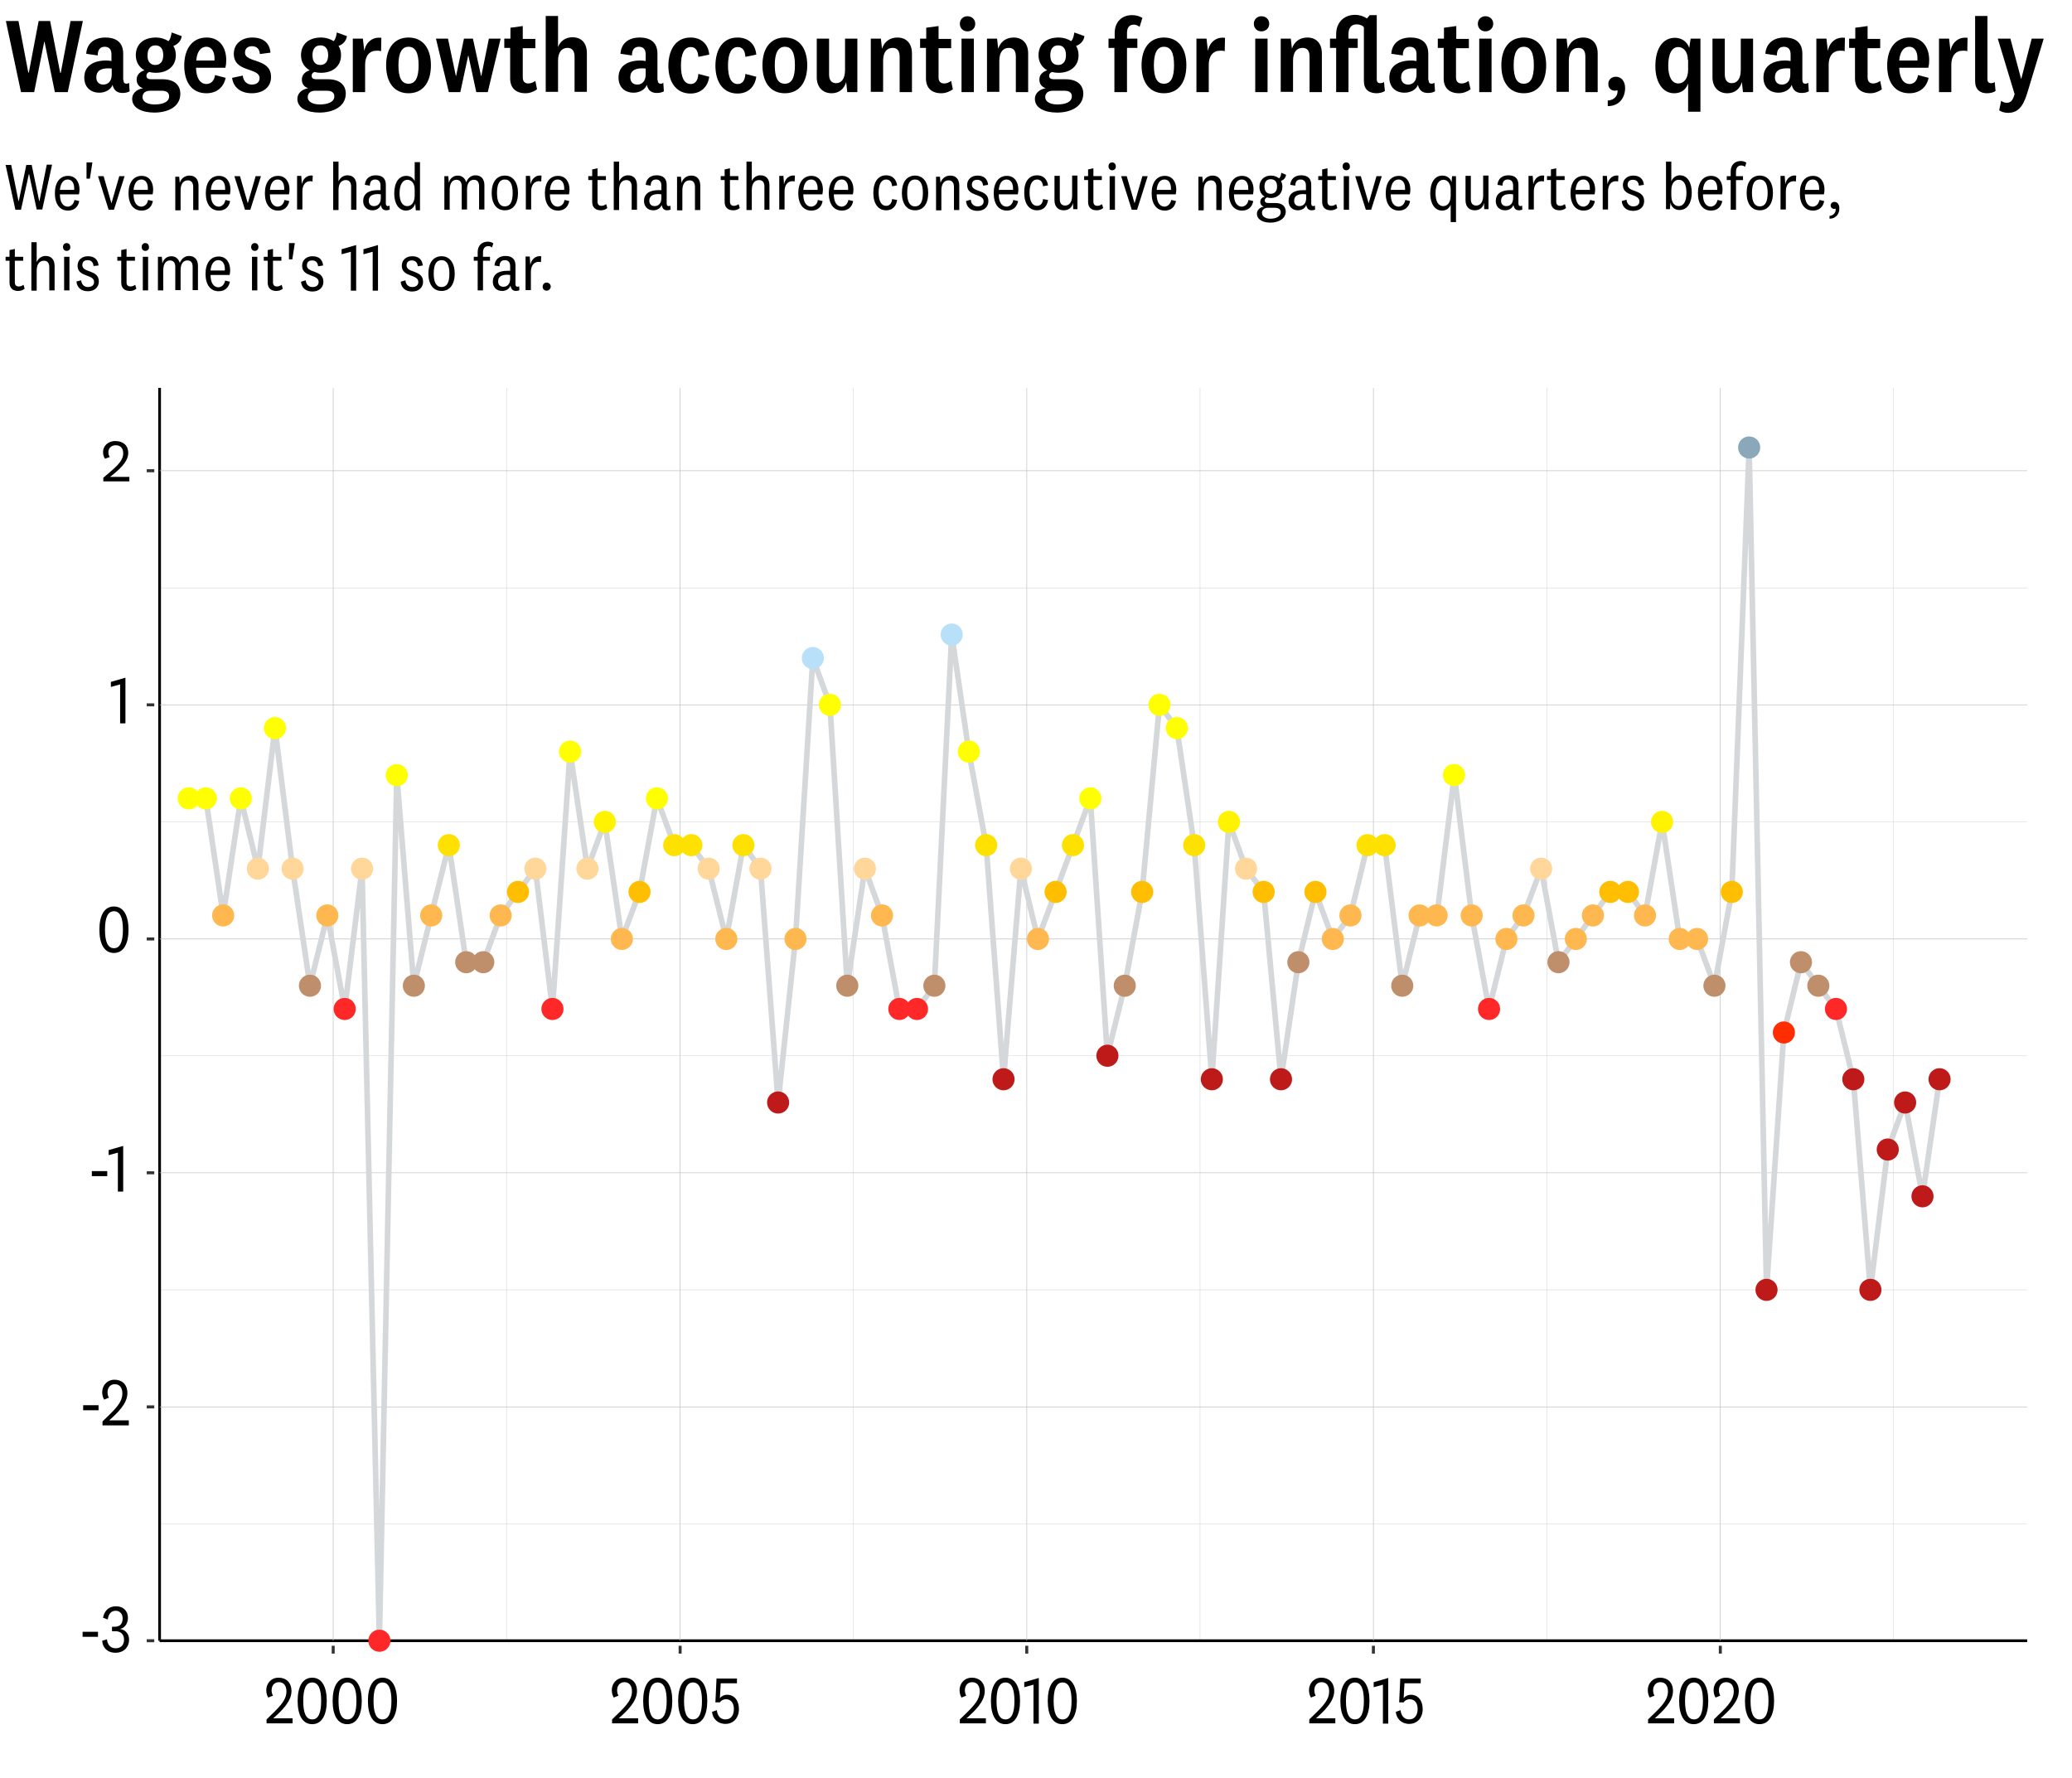 <?xml version="1.0" encoding="utf-8"?>
<!-- Generator: Adobe Illustrator 27.5.0, SVG Export Plug-In . SVG Version: 6.00 Build 0)  -->
<svg version="1.0" id="Layer_1" xmlns="http://www.w3.org/2000/svg" xmlns:xlink="http://www.w3.org/1999/xlink" x="0px" y="0px"
	 viewBox="0 0 740 635" style="enable-background:new 0 0 740 635;" xml:space="preserve">
<style type="text/css">
	.st0{fill:#FFFFFF;}
	.st1{enable-background:new    ;}
	.st2{fill:none;stroke:#BEBEBE;stroke-width:0.108;stroke-linejoin:round;stroke-miterlimit:10;}
	.st3{fill:none;stroke:#000000;stroke-width:0.977;stroke-linejoin:round;stroke-miterlimit:10;}
	.st4{fill:none;stroke:#BEBEBE;stroke-width:0.107;stroke-linejoin:round;stroke-miterlimit:10;}
	.st5{fill:none;stroke:#000000;stroke-linejoin:round;stroke-miterlimit:10;}
	.st6{fill:none;stroke:#BEBEBE;stroke-width:0.207;stroke-linejoin:round;stroke-miterlimit:10;}
	.st7{fill:none;stroke:#BEBEBE;stroke-width:0.205;stroke-linejoin:round;stroke-miterlimit:10;}
	.st8{fill:none;stroke:#D4D8DA;stroke-width:2;stroke-linejoin:round;stroke-miterlimit:10;}
	.st9{fill:#FFFF00;stroke:#FFFF00;stroke-width:0.71;stroke-linecap:round;stroke-linejoin:round;stroke-miterlimit:10;}
	.st10{fill:#FFB84F;stroke:#FFB84F;stroke-width:0.71;stroke-linecap:round;stroke-linejoin:round;stroke-miterlimit:10;}
	.st11{fill:#FFD79B;stroke:#FFD79B;stroke-width:0.71;stroke-linecap:round;stroke-linejoin:round;stroke-miterlimit:10;}
	.st12{fill:#BF8F6B;stroke:#BF8F6B;stroke-width:0.71;stroke-linecap:round;stroke-linejoin:round;stroke-miterlimit:10;}
	.st13{fill:#FF2828;stroke:#FF2828;stroke-width:0.71;stroke-linecap:round;stroke-linejoin:round;stroke-miterlimit:10;}
	.st14{fill:#FFE100;stroke:#FFE100;stroke-width:0.71;stroke-linecap:round;stroke-linejoin:round;stroke-miterlimit:10;}
	.st15{fill:#FFBE00;stroke:#FFBE00;stroke-width:0.71;stroke-linecap:round;stroke-linejoin:round;stroke-miterlimit:10;}
	.st16{fill:#FFF300;stroke:#FFF300;stroke-width:0.71;stroke-linecap:round;stroke-linejoin:round;stroke-miterlimit:10;}
	.st17{fill:#BF1A1A;stroke:#BF1A1A;stroke-width:0.71;stroke-linecap:round;stroke-linejoin:round;stroke-miterlimit:10;}
	.st18{fill:#B8E0F8;stroke:#B8E0F8;stroke-width:0.71;stroke-linecap:round;stroke-linejoin:round;stroke-miterlimit:10;}
	.st19{fill:#FFFF00;stroke:#FFFF00;stroke-width:0.71;stroke-linecap:round;stroke-linejoin:round;stroke-miterlimit:10;}
	.st20{fill:#8AA8BA;stroke:#8AA8BA;stroke-width:0.71;stroke-linecap:round;stroke-linejoin:round;stroke-miterlimit:10;}
	.st21{fill:#FF2D00;stroke:#FF2D00;stroke-width:0.71;stroke-linecap:round;stroke-linejoin:round;stroke-miterlimit:10;}
	.st22{fill:none;}
	.st23{fill:none;stroke:#333333;stroke-width:1.07;stroke-linejoin:round;stroke-miterlimit:10;}
</style>
<rect class="st0" width="740" height="635"/>
<g class="st1">
	<path d="M17.9,7.5L21.5,26h0.2l3.5-18.5h4.4l-5.4,25.4h-4.6l-3.7-18h-0.1l-3.6,18H7.5L2.1,7.5h4.5l3.5,18.4h0.2l3.5-18.4H17.9z"/>
	<path d="M44.1,28.6c0,0.9,0.4,1.3,1.1,1.3c0.3,0,0.7-0.2,0.9-0.3l0.2,3c-0.6,0.4-1.6,0.6-2.5,0.6c-1.4,0-2.5-0.5-3.1-1.6
		c-0.2-0.3-0.4-0.8-0.5-1.3c-0.6,1.7-2.6,2.8-4.7,2.8c-3.2,0-5.4-2-5.4-5.4c0-4,3-6.1,7.9-6.1c0.6,0,1.3,0.1,1.8,0.2v-2.4
		c0-1.6-0.7-2.7-2.4-2.7c-1.7,0-2.5,1.1-2.5,3.1l-4.1-0.6c0.2-3.6,2.8-5.8,6.8-5.8c4.1,0,6.4,1.9,6.4,5.8V28.6z M39.9,24.5
		c-0.3-0.1-0.8-0.1-1.3-0.1c-2.7,0-4.2,1-4.2,3.2c0,1.6,0.9,2.6,2.5,2.6c1.6,0,3-1.1,3-3.6V24.5z"/>
	<path d="M55.1,40.2c-4.2,0-7.9-1.5-7.9-4.9c0-2,1.6-3.4,3.9-3.8c-1.4-0.4-2.3-1.5-2.3-3.1c0-1.7,1.2-2.8,2.8-3.3
		c-1.9-1.1-3.1-2.9-3.1-5.4c0-4,2.9-6.3,7.1-6.3c1.8,0,3.3,0.5,4.6,1.3c0.6-0.7,0.9-1.8,1.1-3.1l3.6,1.3c-0.2,1.7-1.5,3-3,3.5
		c0.6,0.9,0.9,2.1,0.9,3.3c0,4-3,6.3-7.2,6.3c-0.8,0-1.6-0.1-2.3-0.3c-0.7,0.3-1,0.7-1,1.4c0,0.8,0.6,1.2,1.6,1.2H58
		c4.2,0,6.4,2,6.4,5.2C64.4,38.2,59.9,40.2,55.1,40.2z M55.2,37.3c3,0,5.2-0.9,5.2-2.9c0-1.3-0.9-2-2.7-2h-4.1
		c-1.6,0-2.7,0.8-2.7,2.3C50.9,36.4,52.8,37.3,55.2,37.3z M55.5,23.2c1.8,0,2.8-1.3,2.8-3.5c0-2.3-1-3.5-2.8-3.5
		c-1.8,0-2.8,1.3-2.8,3.5C52.6,22,53.7,23.2,55.5,23.2z"/>
	<path d="M76.8,26.8l3.8,1c-0.8,3.6-3.4,5.5-6.9,5.5c-5,0-7.9-3.7-7.9-9.9c0-6,2.9-10,8-10c4.7,0,7,3.6,7,8.1c0,1-0.1,1.9-0.3,2.7
		H70c0.1,3.6,1.4,5.8,3.8,5.8C75.5,29.9,76.5,28.8,76.8,26.8z M76.6,21.6c0-0.3,0-0.6,0-0.9c0-2.1-0.9-4-2.9-4
		c-2.2,0-3.4,2.1-3.6,4.9H76.6z"/>
	<path d="M86.7,27c0.2,1.9,1.4,3.2,3.2,3.2c1.7,0,2.8-0.8,2.8-2.3c0-3.9-9.2-1.9-9.2-8.7c0-3.6,2.9-5.8,6.6-5.8c4,0,6.2,2,6.5,5.4
		l-3.8,0.5c-0.1-1.7-1-2.8-2.8-2.8c-1.5,0-2.5,0.8-2.5,2.3c0,3.8,9.3,1.8,9.3,8.7c0,3.7-2.9,5.8-6.9,5.8c-3.9,0-6.6-2.1-7-5.5
		L86.7,27z"/>
	<path d="M114.1,40.2c-4.2,0-7.9-1.5-7.9-4.9c0-2,1.6-3.4,3.9-3.8c-1.4-0.4-2.3-1.5-2.3-3.1c0-1.7,1.2-2.8,2.8-3.3
		c-1.9-1.1-3.1-2.9-3.1-5.4c0-4,2.9-6.3,7.1-6.3c1.8,0,3.3,0.5,4.6,1.3c0.6-0.7,0.9-1.8,1.1-3.1l3.6,1.3c-0.2,1.7-1.5,3-3,3.5
		c0.6,0.9,0.9,2.1,0.9,3.3c0,4-3,6.3-7.2,6.3c-0.8,0-1.6-0.1-2.3-0.3c-0.7,0.3-1,0.7-1,1.4c0,0.8,0.6,1.2,1.6,1.2h4.2
		c4.2,0,6.4,2,6.4,5.2C123.4,38.2,118.8,40.2,114.1,40.2z M114.2,37.3c3,0,5.2-0.9,5.2-2.9c0-1.3-0.9-2-2.7-2h-4.1
		c-1.6,0-2.7,0.8-2.7,2.3C109.9,36.4,111.8,37.3,114.2,37.3z M114.4,23.2c1.8,0,2.8-1.3,2.8-3.5c0-2.3-1-3.5-2.8-3.5
		c-1.8,0-2.8,1.3-2.8,3.5C111.6,22,112.6,23.2,114.4,23.2z"/>
	<path d="M136.1,18.3c-0.4-0.2-1-0.2-1.6-0.2c-2.5,0-4.1,1.8-4.1,5v9.8H126V13.8h3.6l0.5,4.4c0.6-3.2,3-5.1,6.1-4.7L136.1,18.3z"/>
	<path d="M145.9,33.3c-5,0-8-3.7-8-10c0-6.2,3-9.9,8-9.9c5,0,8,3.7,8,9.9C153.9,29.6,150.9,33.3,145.9,33.3z M145.9,16.7
		c-2.4,0-3.6,2.2-3.6,6.6c0,4.4,1.1,6.6,3.6,6.6c2.5,0,3.6-2.2,3.6-6.6C149.5,18.9,148.4,16.7,145.9,16.7z"/>
	<path d="M168.9,13.8l2.9,13.3h0.1l2.7-13.3h4.2l-4.6,19.1h-4.1l-2.8-13h-0.1l-2.8,13h-4.1l-4.6-19.1h4.3l2.8,13.3h0.1l2.8-13.3
		H168.9z"/>
	<path d="M191.8,31.9c-1.1,0.8-2.6,1.4-4.1,1.4c-3.4,0-5.5-1.8-5.5-5.3V17.1h-2.1v-3.3h2.2V9.9l4.4-0.6v4.6h4.5v3.3h-4.5v10.4
		c0,1.6,0.8,2.2,2,2.2c0.9,0,1.6-0.3,2.5-0.9L191.8,31.9z"/>
	<path d="M199.3,16.8c0.8-2.2,2.8-3.5,5.1-3.5c3.2,0,5.2,2,5.2,5.7v13.8h-4.4V20.2c0-1.9-0.8-3.1-2.5-3.1c-1.9,0-3.4,1.3-3.4,4.6
		v11.1h-4.4V5.7h4.4V16.8z"/>
	<path d="M234.9,28.6c0,0.9,0.4,1.3,1.1,1.3c0.3,0,0.7-0.2,0.9-0.3l0.2,3c-0.6,0.4-1.6,0.6-2.5,0.6c-1.4,0-2.5-0.5-3.1-1.6
		c-0.2-0.3-0.4-0.8-0.5-1.3c-0.6,1.7-2.6,2.8-4.7,2.8c-3.2,0-5.4-2-5.4-5.4c0-4,3-6.1,7.9-6.1c0.6,0,1.3,0.1,1.8,0.2v-2.4
		c0-1.6-0.7-2.7-2.4-2.7c-1.7,0-2.5,1.1-2.5,3.1l-4.1-0.6c0.2-3.6,2.8-5.8,6.8-5.8c4.1,0,6.4,1.9,6.4,5.8V28.6z M230.6,24.5
		c-0.3-0.1-0.8-0.1-1.3-0.1c-2.7,0-4.2,1-4.2,3.2c0,1.6,0.9,2.6,2.5,2.6c1.6,0,3-1.1,3-3.6V24.5z"/>
	<path d="M246.6,13.4c4,0,6.4,2.5,6.7,6.1l-3.9,0.8c-0.1-2.1-0.9-3.5-2.7-3.5c-2.4,0-3.5,2.5-3.5,6.6c0,4.2,1.1,6.6,3.5,6.6
		c1.7,0,2.6-1.4,2.7-3.6l3.9,1c-0.5,3.6-2.9,6-6.7,6c-4.9,0-7.9-3.8-7.9-10C238.8,17.1,241.8,13.4,246.6,13.4z"/>
	<path d="M263.4,13.4c4,0,6.4,2.5,6.7,6.1l-3.9,0.8c-0.1-2.1-0.9-3.5-2.7-3.5c-2.4,0-3.5,2.5-3.5,6.6c0,4.2,1.1,6.6,3.5,6.6
		c1.7,0,2.6-1.4,2.7-3.6l3.9,1c-0.5,3.6-2.9,6-6.7,6c-4.9,0-7.9-3.8-7.9-10C255.6,17.1,258.5,13.4,263.4,13.4z"/>
	<path d="M280.3,33.3c-5,0-8-3.7-8-10c0-6.2,3-9.9,8-9.9c5,0,8,3.7,8,9.9C288.3,29.6,285.3,33.3,280.3,33.3z M280.3,16.7
		c-2.4,0-3.6,2.2-3.6,6.6c0,4.4,1.1,6.6,3.6,6.6c2.5,0,3.6-2.2,3.6-6.6C283.9,18.9,282.8,16.7,280.3,16.7z"/>
	<path d="M302.2,29.3c-0.7,2.5-2.6,4-5.2,4c-3,0-5.3-2-5.3-5.7V13.8h4.4v12.8c0,1.9,0.8,3.1,2.5,3.1c1.8,0,3.2-1.4,3.2-4.7V13.8h4.4
		v19.1h-3.6L302.2,29.3z"/>
	<path d="M315,17.4c0.8-2.5,2.8-4,5.5-4c3.2,0,5.2,2.1,5.2,5.7v13.8h-4.4V20.2c0-1.9-0.7-3.1-2.5-3.1c-1.9,0-3.4,1.3-3.4,4.6v11.1
		h-4.4V13.8h3.6L315,17.4z"/>
	<path d="M340.3,31.9c-1.1,0.8-2.6,1.4-4.1,1.4c-3.4,0-5.5-1.8-5.5-5.3V17.1h-2.1v-3.3h2.2V9.9l4.4-0.6v4.6h4.5v3.3h-4.5v10.4
		c0,1.6,0.8,2.2,2,2.2c0.9,0,1.6-0.3,2.5-0.9L340.3,31.9z"/>
	<path d="M345.5,11.2c-1.5,0-2.7-1.1-2.7-2.7s1.2-2.7,2.7-2.7c1.6,0,2.8,1.1,2.8,2.7S347.1,11.2,345.5,11.2z M347.8,13.8v19.1h-4.4
		V13.8H347.8z"/>
	<path d="M356.5,17.4c0.8-2.5,2.8-4,5.5-4c3.2,0,5.2,2.1,5.2,5.7v13.8h-4.4V20.2c0-1.9-0.7-3.1-2.5-3.1c-1.9,0-3.4,1.3-3.4,4.6v11.1
		h-4.4V13.8h3.6L356.5,17.4z"/>
	<path d="M377.5,40.2c-4.2,0-7.9-1.5-7.9-4.9c0-2,1.6-3.4,3.9-3.8c-1.4-0.4-2.3-1.5-2.3-3.1c0-1.7,1.2-2.8,2.8-3.3
		c-1.9-1.1-3.1-2.9-3.1-5.4c0-4,2.9-6.3,7.1-6.3c1.8,0,3.3,0.5,4.6,1.3c0.6-0.7,0.9-1.8,1.1-3.1l3.6,1.3c-0.2,1.7-1.5,3-3,3.5
		c0.6,0.9,0.9,2.1,0.9,3.3c0,4-3,6.3-7.2,6.3c-0.8,0-1.6-0.1-2.3-0.3c-0.7,0.3-1,0.7-1,1.4c0,0.8,0.6,1.2,1.6,1.2h4.2
		c4.2,0,6.4,2,6.4,5.2C386.8,38.2,382.3,40.2,377.5,40.2z M377.6,37.3c3,0,5.2-0.9,5.2-2.9c0-1.3-0.9-2-2.7-2H376
		c-1.6,0-2.7,0.8-2.7,2.3C373.3,36.4,375.2,37.3,377.6,37.3z M377.9,23.2c1.8,0,2.8-1.3,2.8-3.5c0-2.3-1-3.5-2.8-3.5
		c-1.8,0-2.8,1.3-2.8,3.5C375.1,22,376.1,23.2,377.9,23.2z"/>
	<path d="M395.9,17.1v-3.3h2.2v-2c0-4,2.6-6.4,6.2-6.4c1.5,0,2.7,0.4,3.7,1l-1,3.2c-0.7-0.5-1.2-0.8-2.1-0.8c-1.6,0-2.4,1.1-2.4,3v2
		h3.7v3.3h-3.7v15.8H398V17.1H395.9z"/>
	<path d="M415.7,33.3c-5,0-8-3.7-8-10c0-6.2,3-9.9,8-9.9s8,3.7,8,9.9C423.7,29.6,420.7,33.3,415.7,33.3z M415.7,16.7
		c-2.4,0-3.6,2.2-3.6,6.6c0,4.4,1.1,6.6,3.6,6.6c2.5,0,3.6-2.2,3.6-6.6C419.3,18.9,418.2,16.7,415.7,16.7z"/>
	<path d="M437.4,18.3c-0.4-0.2-1-0.2-1.6-0.2c-2.5,0-4.1,1.8-4.1,5v9.8h-4.4V13.8h3.6l0.5,4.4c0.6-3.2,3-5.1,6.1-4.7L437.4,18.3z"/>
	<path d="M450.5,11.2c-1.5,0-2.7-1.1-2.7-2.7s1.2-2.7,2.7-2.7c1.6,0,2.8,1.1,2.8,2.7S452,11.2,450.5,11.2z M452.7,13.8v19.1h-4.4
		V13.8H452.7z"/>
	<path d="M461.4,17.4c0.8-2.5,2.8-4,5.5-4c3.2,0,5.2,2.1,5.2,5.7v13.8h-4.4V20.2c0-1.9-0.7-3.1-2.5-3.1c-1.9,0-3.4,1.3-3.4,4.6v11.1
		h-4.4V13.8h3.6L461.4,17.4z"/>
	<path d="M487.1,28.9V9.7c-0.5-0.6-1.4-1-2.6-1c-2,0-2.9,1.4-2.9,3.5v1.6h3.3v3.3h-3.3v15.8h-4.4V17.1H475v-3.3h2.2v-1.6
		c0-4,2.6-6.9,6.8-6.9c1.6,0,3.2,0.6,4.2,1.3l1-1.2h2.5v22.9c0,1,0.4,1.4,1.3,1.4c0.4,0,0.8-0.1,1.3-0.4l0.3,3.2
		c-0.7,0.5-1.9,0.8-3.1,0.8C488.9,33.2,487.1,32,487.1,28.9z"/>
	<path d="M510.2,28.6c0,0.9,0.4,1.3,1.1,1.3c0.3,0,0.7-0.2,1-0.3l0.2,3c-0.6,0.4-1.6,0.6-2.5,0.6c-1.4,0-2.5-0.5-3.1-1.6
		c-0.2-0.3-0.4-0.8-0.5-1.3c-0.6,1.7-2.6,2.8-4.8,2.8c-3.2,0-5.4-2-5.4-5.4c0-4,3-6.1,7.9-6.1c0.6,0,1.3,0.1,1.8,0.2v-2.4
		c0-1.6-0.7-2.7-2.4-2.7c-1.7,0-2.5,1.1-2.5,3.1l-4.1-0.6c0.2-3.6,2.8-5.8,6.8-5.8c4.1,0,6.4,1.9,6.4,5.8V28.6z M505.9,24.5
		c-0.3-0.1-0.8-0.1-1.3-0.1c-2.7,0-4.2,1-4.2,3.2c0,1.6,0.9,2.6,2.5,2.6c1.6,0,3-1.1,3-3.6V24.5z"/>
	<path d="M525.2,31.9c-1.1,0.8-2.6,1.4-4.1,1.4c-3.4,0-5.5-1.8-5.5-5.3V17.1h-2.1v-3.3h2.2V9.9l4.4-0.6v4.6h4.5v3.3H520v10.4
		c0,1.6,0.8,2.2,2,2.2c0.9,0,1.6-0.3,2.5-0.9L525.2,31.9z"/>
	<path d="M530.5,11.2c-1.5,0-2.7-1.1-2.7-2.7s1.2-2.7,2.7-2.7c1.6,0,2.8,1.1,2.8,2.7S532,11.2,530.5,11.2z M532.7,13.8v19.1h-4.4
		V13.8H532.7z"/>
	<path d="M544.2,33.3c-5,0-8-3.7-8-10c0-6.2,3-9.9,8-9.9c5,0,8,3.7,8,9.9C552.2,29.6,549.2,33.3,544.2,33.3z M544.2,16.7
		c-2.4,0-3.6,2.2-3.6,6.6c0,4.4,1.1,6.6,3.6,6.6c2.5,0,3.6-2.2,3.6-6.6C547.8,18.9,546.7,16.7,544.2,16.7z"/>
	<path d="M559.9,17.4c0.8-2.5,2.8-4,5.5-4c3.2,0,5.2,2.1,5.2,5.7v13.8h-4.4V20.2c0-1.9-0.7-3.1-2.5-3.1c-1.9,0-3.4,1.3-3.4,4.6v11.1
		h-4.4V13.8h3.6L559.9,17.4z"/>
	<path d="M574.2,37.9v-2c2.2-0.1,3.5-1.6,3.5-3.2c0-0.2,0-0.4-0.1-0.5c-0.2,0.1-0.5,0.2-0.8,0.2c-1.3,0-2.4-0.8-2.4-2.4
		c0-1.6,1.2-2.6,2.7-2.6c1.9,0,3.3,1.6,3.3,4C580.4,35,578.2,37.9,574.2,37.9z"/>
	<path d="M602.8,30c-0.8,2.3-2.7,3.3-4.9,3.3c-4,0-6.7-3.8-6.7-9.7c0-6.2,2.6-10.1,7-10.1c2.5,0,4.4,1.5,5.1,3.6l0.5-3.3h3.5v26.1
		h-4.4V30z M602.8,21.4c0-3.1-1.7-4.6-3.4-4.6c-2.3,0-3.6,2.4-3.6,6.7c0,3.9,1.3,6.3,3.6,6.3c1.9,0,3.5-1.6,3.5-4.9V21.4z"/>
	<path d="M622.1,29.3c-0.7,2.5-2.6,4-5.2,4c-3,0-5.3-2-5.3-5.7V13.8h4.4v12.8c0,1.9,0.8,3.1,2.5,3.1c1.8,0,3.2-1.4,3.2-4.7V13.8h4.4
		v19.1h-3.6L622.1,29.3z"/>
	<path d="M643.7,28.6c0,0.9,0.4,1.3,1.1,1.3c0.3,0,0.7-0.2,1-0.3l0.2,3c-0.6,0.4-1.6,0.6-2.5,0.6c-1.4,0-2.5-0.5-3.1-1.6
		c-0.2-0.3-0.4-0.8-0.5-1.3c-0.6,1.7-2.6,2.8-4.7,2.8c-3.2,0-5.4-2-5.4-5.4c0-4,3-6.1,7.9-6.1c0.6,0,1.3,0.1,1.8,0.2v-2.4
		c0-1.6-0.7-2.7-2.4-2.7c-1.7,0-2.5,1.1-2.5,3.1l-4.1-0.6c0.2-3.6,2.8-5.8,6.8-5.8c4.1,0,6.4,1.9,6.4,5.8V28.6z M639.4,24.5
		c-0.3-0.1-0.8-0.1-1.3-0.1c-2.7,0-4.2,1-4.2,3.2c0,1.6,0.9,2.6,2.5,2.6c1.6,0,3-1.1,3-3.6V24.5z"/>
	<path d="M658.8,18.3c-0.4-0.2-1-0.2-1.6-0.2c-2.5,0-4.1,1.8-4.1,5v9.8h-4.4V13.8h3.6l0.5,4.4c0.6-3.2,3-5.1,6.1-4.7L658.8,18.3z"/>
	<path d="M672.1,31.9c-1.1,0.8-2.6,1.4-4.1,1.4c-3.4,0-5.5-1.8-5.5-5.3V17.1h-2.1v-3.3h2.2V9.9l4.4-0.6v4.6h4.5v3.3h-4.5v10.4
		c0,1.6,0.8,2.2,2,2.2c0.9,0,1.6-0.3,2.5-0.9L672.1,31.9z"/>
	<path d="M685,26.8l3.8,1c-0.8,3.6-3.4,5.5-6.9,5.5c-5,0-7.9-3.7-7.9-9.9c0-6,2.9-10,8-10c4.7,0,7,3.6,7,8.1c0,1-0.1,1.9-0.3,2.7
		h-10.4c0.1,3.6,1.4,5.8,3.8,5.8C683.7,29.9,684.7,28.8,685,26.8z M684.8,21.6c0-0.3,0-0.6,0-0.9c0-2.1-0.9-4-2.9-4
		c-2.2,0-3.4,2.1-3.6,4.9H684.8z"/>
	<path d="M702.6,18.3c-0.4-0.2-1-0.2-1.6-0.2c-2.5,0-4.1,1.8-4.1,5v9.8h-4.4V13.8h3.6l0.5,4.4c0.6-3.2,3-5.1,6.1-4.7L702.6,18.3z"/>
	<path d="M712.7,32.5c-0.7,0.5-1.9,0.8-3.1,0.8c-2.4,0-4.2-1.3-4.2-4.3V5.7h4.4v22.6c0,1,0.5,1.4,1.3,1.4c0.5,0,0.9-0.1,1.3-0.4
		L712.7,32.5z"/>
	<path d="M725.6,13.8h4.3L724,33.3c-1.6,5.3-3.7,7-6.9,7c-1.2,0-2.4-0.4-3.1-0.9l0.7-3.4c0.7,0.5,1.3,0.7,2,0.7
		c1.3,0,2.1-0.6,2.8-3.1l-6-19.8h4.5l3.8,14.3h0.1L725.6,13.8z"/>
</g>
<g class="st1">
	<path d="M11.3,58.8l2.7,13h0.1l2.6-13h1.9l-3.5,16h-2l-2.7-12.6h-0.1L7.5,74.9h-2l-3.5-16H4l2.6,12.9h0.1l2.7-12.9H11.3z"/>
	<path d="M26.6,71.4l1.7,0.4c-0.4,2.2-1.9,3.4-4,3.4c-3,0-4.7-2.4-4.7-6.2c0-3.7,1.7-6.2,4.7-6.2c2.8,0,4.1,2.3,4.1,4.9
		c0,0.7-0.1,1.2-0.2,1.7h-6.8c0,2.7,1,4.4,2.9,4.4C25.6,73.6,26.3,72.8,26.6,71.4z M26.5,67.8c0-0.2,0-0.5,0-0.6
		c0-1.6-0.7-3.1-2.3-3.1c-1.7,0-2.6,1.5-2.8,3.7H26.5z"/>
	<path d="M30.9,58h2.1l-0.9,5.8h-1.2V58z"/>
	<path d="M39.8,72.6l2.8-9.7h1.9l-3.8,12h-1.9l-3.8-12h2L39.8,72.6L39.8,72.6z"/>
	<path d="M52.9,71.4l1.7,0.4c-0.4,2.2-1.9,3.4-4,3.4c-3,0-4.7-2.4-4.7-6.2c0-3.7,1.7-6.2,4.7-6.2c2.8,0,4.1,2.3,4.1,4.9
		c0,0.7-0.1,1.2-0.2,1.7h-6.8c0,2.7,1,4.4,2.9,4.4C51.9,73.6,52.6,72.8,52.9,71.4z M52.8,67.8c0-0.2,0-0.5,0-0.6
		c0-1.6-0.7-3.1-2.3-3.1c-1.7,0-2.6,1.5-2.8,3.7H52.8z"/>
	<path d="M64.2,65.3c0.5-1.6,1.8-2.6,3.5-2.6c2,0,3.2,1.3,3.2,3.6v8.7H69v-8.3c0-1.3-0.6-2.3-1.9-2.3c-1.4,0-2.6,1-2.6,3.6v7.1h-1.9
		v-12h1.4L64.2,65.3z"/>
	<path d="M80.5,71.4l1.7,0.4c-0.4,2.2-1.9,3.4-4,3.4c-3,0-4.7-2.4-4.7-6.2c0-3.7,1.7-6.2,4.7-6.2c2.8,0,4.1,2.3,4.1,4.9
		c0,0.7-0.1,1.2-0.2,1.7h-6.8c0,2.7,1,4.4,2.9,4.4C79.5,73.6,80.2,72.8,80.5,71.4z M80.4,67.8c0-0.2,0-0.5,0-0.6
		c0-1.6-0.7-3.1-2.3-3.1c-1.7,0-2.6,1.5-2.8,3.7H80.4z"/>
	<path d="M88.5,72.6l2.8-9.7h1.9l-3.8,12h-1.9l-3.8-12h2L88.5,72.6L88.5,72.6z"/>
	<path d="M101.6,71.4l1.7,0.4c-0.4,2.2-1.9,3.4-4,3.4c-3,0-4.7-2.4-4.7-6.2c0-3.7,1.7-6.2,4.7-6.2c2.8,0,4.1,2.3,4.1,4.9
		c0,0.7-0.1,1.2-0.2,1.7h-6.8c0,2.7,1,4.4,2.9,4.4C100.6,73.6,101.3,72.8,101.6,71.4z M101.5,67.8c0-0.2,0-0.5,0-0.6
		c0-1.6-0.7-3.1-2.3-3.1c-1.7,0-2.6,1.5-2.8,3.7H101.5z"/>
	<path d="M111.6,64.8c-0.2,0-0.5-0.1-0.8-0.1c-1.7,0-2.8,1.4-2.8,3.6v6.5h-1.9v-12h1.5l0.2,3c0.4-2,1.9-3.4,3.9-3.1L111.6,64.8z"/>
	<path d="M120.9,64.8c0.6-1.4,1.8-2.2,3.2-2.2c2,0,3.2,1.3,3.2,3.6v8.7h-1.9v-8.3c0-1.4-0.6-2.3-1.9-2.3c-1.4,0-2.6,1-2.6,3.6v7.1
		H119V57.7h1.9V64.8z"/>
	<path d="M137.8,72.7c0,0.6,0.3,0.9,0.7,0.9c0.2,0,0.5-0.1,0.6-0.2l0.1,1.4c-0.3,0.2-0.8,0.3-1.2,0.3c-0.8,0-1.4-0.3-1.7-1
		c-0.1-0.2-0.2-0.5-0.3-0.9c-0.4,1.2-1.6,1.9-3,1.9c-1.9,0-3.3-1.3-3.3-3.3c0-2.5,1.8-3.9,5.2-3.9c0.3,0,0.6,0,1,0v-1.7
		c0-1.2-0.6-2.1-1.9-2.1c-1.3,0-1.9,0.8-1.9,2.2l-1.8-0.3c0.2-2.2,1.7-3.4,3.9-3.4c2.3,0,3.6,1.1,3.6,3.4V72.7z M136,69.4
		c-0.3,0-0.6-0.1-1-0.1c-2.1,0-3.3,0.7-3.3,2.4c0,1.2,0.7,1.9,1.9,1.9c1.3,0,2.4-0.9,2.4-2.9V69.4z"/>
	<path d="M148.3,72.6c-0.4,1.7-1.8,2.6-3.3,2.6c-2.5,0-4.2-2.4-4.2-6.1c0-3.7,1.5-6.3,4.3-6.3c1.6,0,2.6,0.9,3,1.9v-6.8h1.9v17.2
		h-1.5L148.3,72.6z M148.1,67.7c0-2.4-1.3-3.5-2.6-3.5c-1.7,0-2.8,1.8-2.8,4.8c0,2.8,0.9,4.6,2.8,4.6c1.4,0,2.6-1.2,2.6-3.8V67.7z"
		/>
	<path d="M169.8,62.6c2,0,3.2,1.3,3.2,3.5v8.7h-1.9v-8.3c0-1.4-0.5-2.3-1.9-2.3c-1.3,0-2.4,1-2.4,3.5v7.1h-1.9v-8.3
		c0-1.4-0.6-2.3-1.9-2.3c-1.3,0-2.4,1-2.4,3.6v7.1h-1.9v-12h1.4l0.2,2.4c0.4-1.7,1.7-2.6,3.2-2.6c1.6,0,2.6,1,3,2.4
		C167.1,63.6,168.2,62.6,169.8,62.6z"/>
	<path d="M180.3,75.1c-3,0-4.7-2.4-4.7-6.2c0-3.9,1.8-6.2,4.7-6.2s4.7,2.4,4.7,6.2C185,72.8,183.3,75.1,180.3,75.1z M180.3,64.1
		c-1.9,0-2.8,1.6-2.8,4.8c0,3.1,0.9,4.8,2.8,4.8s2.8-1.6,2.8-4.8C183.1,65.8,182.2,64.1,180.3,64.1z"/>
	<path d="M193.3,64.8c-0.2,0-0.5-0.1-0.8-0.1c-1.7,0-2.8,1.4-2.8,3.6v6.5h-1.9v-12h1.5l0.2,3c0.4-2,1.9-3.4,3.9-3.1L193.3,64.8z"/>
	<path d="M201.6,71.4l1.7,0.4c-0.4,2.2-1.9,3.4-4,3.4c-3,0-4.7-2.4-4.7-6.2c0-3.7,1.7-6.2,4.7-6.2c2.8,0,4.1,2.3,4.1,4.9
		c0,0.7-0.1,1.2-0.2,1.7h-6.8c0,2.7,1,4.4,2.9,4.4C200.6,73.6,201.4,72.8,201.6,71.4z M201.5,67.8c0-0.2,0-0.5,0-0.6
		c0-1.6-0.7-3.1-2.3-3.1c-1.7,0-2.6,1.5-2.8,3.7H201.5z"/>
	<path d="M216.9,74.3c-0.6,0.5-1.4,0.8-2.3,0.8c-2,0-3.1-1.1-3.1-3v-7.8h-1.4v-1.4h1.4v-2.4l1.9-0.4v2.8h3v1.4h-3V72
		c0,1.1,0.6,1.5,1.4,1.5c0.6,0,1.1-0.2,1.7-0.6L216.9,74.3z"/>
	<path d="M221.1,64.8c0.6-1.4,1.8-2.2,3.2-2.2c2,0,3.2,1.3,3.2,3.6v8.7h-1.9v-8.3c0-1.4-0.6-2.3-1.9-2.3c-1.4,0-2.6,1-2.6,3.6v7.1
		h-1.9V57.7h1.9V64.8z"/>
	<path d="M238.1,72.7c0,0.6,0.3,0.9,0.7,0.9c0.2,0,0.5-0.1,0.6-0.2l0.1,1.4c-0.3,0.2-0.8,0.3-1.2,0.3c-0.8,0-1.4-0.3-1.7-1
		c-0.1-0.2-0.2-0.5-0.3-0.9c-0.4,1.2-1.6,1.9-3,1.9c-1.9,0-3.3-1.3-3.3-3.3c0-2.5,1.8-3.9,5.2-3.9c0.3,0,0.6,0,1,0v-1.7
		c0-1.2-0.6-2.1-1.9-2.1c-1.3,0-1.9,0.8-1.9,2.2l-1.8-0.3c0.2-2.2,1.7-3.4,3.9-3.4c2.3,0,3.6,1.1,3.6,3.4V72.7z M236.2,69.4
		c-0.3,0-0.6-0.1-1-0.1c-2.1,0-3.3,0.7-3.3,2.4c0,1.2,0.7,1.9,1.9,1.9c1.3,0,2.4-0.9,2.4-2.9V69.4z"/>
	<path d="M243.4,65.3c0.5-1.6,1.8-2.6,3.5-2.6c2,0,3.2,1.3,3.2,3.6v8.7h-1.9v-8.3c0-1.3-0.6-2.3-1.9-2.3c-1.4,0-2.6,1-2.6,3.6v7.1
		h-1.9v-12h1.4L243.4,65.3z"/>
	<path d="M264.2,74.3c-0.6,0.5-1.4,0.8-2.3,0.8c-2,0-3.1-1.1-3.1-3v-7.8h-1.4v-1.4h1.4v-2.4l1.9-0.4v2.8h3v1.4h-3V72
		c0,1.1,0.6,1.5,1.4,1.5c0.6,0,1.1-0.2,1.7-0.6L264.2,74.3z"/>
	<path d="M268.4,64.8c0.6-1.4,1.8-2.2,3.2-2.2c2,0,3.2,1.3,3.2,3.6v8.7H273v-8.3c0-1.4-0.6-2.3-1.9-2.3c-1.4,0-2.6,1-2.6,3.6v7.1
		h-1.9V57.7h1.9V64.8z"/>
	<path d="M283.8,64.8c-0.2,0-0.5-0.1-0.8-0.1c-1.7,0-2.8,1.4-2.8,3.6v6.5h-1.9v-12h1.5l0.2,3c0.4-2,1.9-3.4,3.9-3.1L283.8,64.8z"/>
	<path d="M292.1,71.4l1.7,0.4c-0.4,2.2-1.9,3.4-4,3.4c-3,0-4.7-2.4-4.7-6.2c0-3.7,1.7-6.2,4.7-6.2c2.8,0,4.1,2.3,4.1,4.9
		c0,0.7-0.1,1.2-0.2,1.7h-6.8c0,2.7,1,4.4,2.9,4.4C291.1,73.6,291.9,72.8,292.1,71.4z M292,67.8c0-0.2,0-0.5,0-0.6
		c0-1.6-0.7-3.1-2.3-3.1c-1.7,0-2.6,1.5-2.8,3.7H292z"/>
	<path d="M303,71.4l1.7,0.4c-0.4,2.2-1.9,3.4-4,3.4c-3,0-4.7-2.4-4.7-6.2c0-3.7,1.7-6.2,4.7-6.2c2.8,0,4.1,2.3,4.1,4.9
		c0,0.7-0.1,1.2-0.2,1.7h-6.8c0,2.7,1,4.4,2.9,4.4C302,73.6,302.7,72.8,303,71.4z M302.9,67.8c0-0.2,0-0.5,0-0.6
		c0-1.6-0.7-3.1-2.3-3.1c-1.7,0-2.6,1.5-2.8,3.7H302.9z"/>
	<path d="M316.5,62.6c2.3,0,3.6,1.5,3.9,3.6l-1.8,0.3c-0.1-1.4-0.8-2.4-2.1-2.4c-1.8,0-2.7,1.8-2.7,4.7c0,2.9,0.9,4.7,2.7,4.7
		c1.3,0,2-1,2.1-2.4l1.8,0.3c-0.3,2.2-1.6,3.7-3.9,3.7c-2.9,0-4.6-2.4-4.6-6.2C311.9,65,313.6,62.6,316.5,62.6z"/>
	<path d="M326.8,75.1c-3,0-4.7-2.4-4.7-6.2c0-3.9,1.8-6.2,4.7-6.2s4.7,2.4,4.7,6.2C331.5,72.8,329.8,75.1,326.8,75.1z M326.8,64.1
		c-1.9,0-2.8,1.6-2.8,4.8c0,3.1,0.9,4.8,2.8,4.8s2.8-1.6,2.8-4.8C329.6,65.8,328.7,64.1,326.8,64.1z"/>
	<path d="M335.9,65.3c0.5-1.6,1.8-2.6,3.5-2.6c2,0,3.2,1.3,3.2,3.6v8.7h-1.9v-8.3c0-1.3-0.6-2.3-1.9-2.3c-1.4,0-2.6,1-2.6,3.6v7.1
		h-1.9v-12h1.4L335.9,65.3z"/>
	<path d="M346.7,71.3c0.1,1.4,1,2.4,2.4,2.4c1.3,0,2.2-0.6,2.2-1.8c0-2.9-5.9-1.6-5.9-5.8c0-2.1,1.6-3.4,3.7-3.4
		c2.3,0,3.6,1.2,3.8,3.3l-1.8,0.3c-0.1-1.2-0.7-2.1-2.1-2.1c-1.2,0-1.9,0.6-1.9,1.8c0,2.8,5.9,1.5,5.9,5.8c0,2.2-1.7,3.5-3.9,3.5
		c-2.4,0-3.9-1.3-4.1-3.5L346.7,71.3z"/>
	<path d="M361.9,71.4l1.7,0.4c-0.4,2.2-1.9,3.4-4,3.4c-3,0-4.7-2.4-4.7-6.2c0-3.7,1.7-6.2,4.7-6.2c2.8,0,4.1,2.3,4.1,4.9
		c0,0.7-0.1,1.2-0.2,1.7h-6.8c0,2.7,1,4.4,2.9,4.4C360.9,73.6,361.6,72.8,361.9,71.4z M361.8,67.8c0-0.2,0-0.5,0-0.6
		c0-1.6-0.7-3.1-2.3-3.1c-1.7,0-2.6,1.5-2.8,3.7H361.8z"/>
	<path d="M370.4,62.6c2.3,0,3.6,1.5,3.9,3.6l-1.8,0.3c-0.1-1.4-0.8-2.4-2.1-2.4c-1.8,0-2.7,1.8-2.7,4.7c0,2.9,0.9,4.7,2.7,4.7
		c1.3,0,2-1,2.1-2.4l1.8,0.3c-0.3,2.2-1.6,3.7-3.9,3.7c-2.9,0-4.6-2.4-4.6-6.2C365.7,65,367.4,62.6,370.4,62.6z"/>
	<path d="M383.2,72.5c-0.4,1.7-1.6,2.6-3.3,2.6c-1.9,0-3.3-1.2-3.3-3.6v-8.7h1.9v8.4c0,1.3,0.6,2.2,1.9,2.2c1.4,0,2.5-1.1,2.5-3.6
		v-7.1h1.9v12h-1.5L383.2,72.5z"/>
	<path d="M394,74.3c-0.6,0.5-1.4,0.8-2.3,0.8c-2,0-3.1-1.1-3.1-3v-7.8h-1.4v-1.4h1.4v-2.4l1.9-0.4v2.8h3v1.4h-3V72
		c0,1.1,0.6,1.5,1.4,1.5c0.6,0,1.1-0.2,1.7-0.6L394,74.3z"/>
	<path d="M397.2,60.8c-0.8,0-1.3-0.6-1.3-1.4c0-0.8,0.5-1.4,1.3-1.4s1.3,0.6,1.3,1.4C398.6,60.2,398,60.8,397.2,60.8z M398.2,62.9
		v12h-1.9v-12H398.2z"/>
	<path d="M405.2,72.6l2.8-9.7h1.9l-3.8,12h-1.9l-3.8-12h2L405.2,72.6L405.2,72.6z"/>
	<path d="M418.3,71.4l1.7,0.4c-0.4,2.2-1.9,3.4-4,3.4c-3,0-4.7-2.4-4.7-6.2c0-3.7,1.7-6.2,4.7-6.2c2.8,0,4.1,2.3,4.1,4.9
		c0,0.7-0.1,1.2-0.2,1.7h-6.8c0,2.7,1,4.4,2.9,4.4C417.2,73.6,418,72.8,418.3,71.4z M418.2,67.8c0-0.2,0-0.5,0-0.6
		c0-1.6-0.7-3.1-2.3-3.1c-1.7,0-2.6,1.5-2.8,3.7H418.2z"/>
	<path d="M429.6,65.3c0.5-1.6,1.8-2.6,3.5-2.6c2,0,3.2,1.3,3.2,3.6v8.7h-1.9v-8.3c0-1.3-0.6-2.3-1.9-2.3c-1.4,0-2.6,1-2.6,3.6v7.1
		h-1.9v-12h1.4L429.6,65.3z"/>
	<path d="M445.9,71.4l1.7,0.4c-0.4,2.2-1.9,3.4-4,3.4c-3,0-4.7-2.4-4.7-6.2c0-3.7,1.7-6.2,4.7-6.2c2.8,0,4.1,2.3,4.1,4.9
		c0,0.7-0.1,1.2-0.2,1.7h-6.8c0,2.7,1,4.4,2.9,4.4C444.9,73.6,445.6,72.8,445.9,71.4z M445.8,67.8c0-0.2,0-0.5,0-0.6
		c0-1.6-0.7-3.1-2.3-3.1c-1.7,0-2.6,1.5-2.8,3.7H445.8z"/>
	<path d="M453.7,79.5c-2.5,0-4.8-1-4.8-3.2c0-1.3,1.1-2.3,2.5-2.5c-0.8-0.2-1.3-0.9-1.3-1.7c0-1,0.6-1.6,1.6-1.9
		c-1.2-0.6-1.9-1.9-1.9-3.5c0-2.4,1.7-4,4.1-4c1.2,0,2.2,0.4,2.9,1c0.5-0.4,0.7-1.1,0.8-2l1.7,0.7c-0.1,1.1-0.9,1.9-1.8,2.2
		c0.3,0.6,0.5,1.3,0.5,2.1c0,2.4-1.7,4-4.1,4c-0.5,0-0.9-0.1-1.4-0.2c-0.5,0.2-0.8,0.6-0.8,1.1c0,0.6,0.5,0.9,1.2,0.9h2.7
		c2.3,0,3.6,1.2,3.6,3.1C459.1,78.3,456.4,79.5,453.7,79.5z M453.7,78.1c2,0,3.7-0.8,3.7-2.3c0-1-0.7-1.6-2.1-1.6h-2.5
		c-1.2,0-2.1,0.7-2.1,1.8C450.7,77.4,452.1,78.1,453.7,78.1z M453.8,69.2c1.4,0,2.3-0.9,2.3-2.6s-0.8-2.6-2.3-2.6
		c-1.4,0-2.2,0.9-2.2,2.6S452.4,69.2,453.8,69.2z"/>
	<path d="M468.3,72.7c0,0.6,0.3,0.9,0.7,0.9c0.2,0,0.5-0.1,0.6-0.2l0.1,1.4c-0.3,0.2-0.8,0.3-1.2,0.3c-0.8,0-1.4-0.3-1.7-1
		c-0.1-0.2-0.2-0.5-0.3-0.9c-0.4,1.2-1.6,1.9-3,1.9c-1.9,0-3.3-1.3-3.3-3.3c0-2.5,1.8-3.9,5.2-3.9c0.3,0,0.6,0,1,0v-1.7
		c0-1.2-0.6-2.1-1.9-2.1c-1.3,0-1.9,0.8-1.9,2.2l-1.8-0.3c0.2-2.2,1.7-3.4,3.9-3.4c2.3,0,3.6,1.1,3.6,3.4V72.7z M466.5,69.4
		c-0.3,0-0.6-0.1-1-0.1c-2.1,0-3.3,0.7-3.3,2.4c0,1.2,0.7,1.9,1.9,1.9c1.3,0,2.4-0.9,2.4-2.9V69.4z"/>
	<path d="M477.6,74.3c-0.6,0.5-1.4,0.8-2.3,0.8c-2,0-3.1-1.1-3.1-3v-7.8h-1.4v-1.4h1.4v-2.4l1.9-0.4v2.8h3v1.4h-3V72
		c0,1.1,0.6,1.5,1.4,1.5c0.6,0,1.1-0.2,1.7-0.6L477.6,74.3z"/>
	<path d="M480.8,60.8c-0.8,0-1.3-0.6-1.3-1.4c0-0.8,0.5-1.4,1.3-1.4s1.3,0.6,1.3,1.4C482.2,60.2,481.6,60.8,480.8,60.8z M481.8,62.9
		v12h-1.9v-12H481.8z"/>
	<path d="M488.8,72.6l2.8-9.7h1.9l-3.8,12h-1.9l-3.8-12h2L488.8,72.6L488.8,72.6z"/>
	<path d="M501.9,71.4l1.7,0.4c-0.4,2.2-1.9,3.4-4,3.4c-3,0-4.7-2.4-4.7-6.2c0-3.7,1.7-6.2,4.7-6.2c2.8,0,4.1,2.3,4.1,4.9
		c0,0.7-0.1,1.2-0.2,1.7h-6.8c0,2.7,1,4.4,2.9,4.4C500.9,73.6,501.6,72.8,501.9,71.4z M501.8,67.8c0-0.2,0-0.5,0-0.6
		c0-1.6-0.7-3.1-2.3-3.1c-1.7,0-2.6,1.5-2.8,3.7H501.8z"/>
	<path d="M518.1,73.1c-0.6,1.5-1.8,2.1-3.1,2.1c-2.5,0-4.2-2.4-4.2-6.1c0-3.8,1.5-6.4,4.4-6.4c1.6,0,2.9,1,3.2,2.4l0.2-2.2h1.4v16.4
		h-1.9V73.1z M518.1,67.7c0-2.4-1.3-3.5-2.6-3.5c-1.7,0-2.8,1.8-2.8,4.8c0,2.8,0.9,4.6,2.8,4.6c1.4,0,2.6-1.2,2.6-3.8V67.7z"/>
	<path d="M530,72.5c-0.4,1.7-1.6,2.6-3.3,2.6c-1.9,0-3.3-1.2-3.3-3.6v-8.7h1.9v8.4c0,1.3,0.6,2.2,1.9,2.2c1.4,0,2.5-1.1,2.5-3.6
		v-7.1h1.9v12h-1.5L530,72.5z"/>
	<path d="M542.3,72.7c0,0.6,0.3,0.9,0.7,0.9c0.2,0,0.5-0.1,0.6-0.2l0.1,1.4c-0.3,0.2-0.8,0.3-1.2,0.3c-0.8,0-1.4-0.3-1.7-1
		c-0.1-0.2-0.2-0.5-0.3-0.9c-0.4,1.2-1.6,1.9-3,1.9c-1.9,0-3.3-1.3-3.3-3.3c0-2.5,1.8-3.9,5.2-3.9c0.3,0,0.6,0,1,0v-1.7
		c0-1.2-0.6-2.1-1.9-2.1c-1.3,0-1.9,0.8-1.9,2.2l-1.8-0.3c0.2-2.2,1.7-3.4,3.9-3.4c2.3,0,3.6,1.1,3.6,3.4V72.7z M540.4,69.4
		c-0.3,0-0.6-0.1-1-0.1c-2.1,0-3.3,0.7-3.3,2.4c0,1.2,0.7,1.9,1.9,1.9c1.3,0,2.4-0.9,2.4-2.9V69.4z"/>
	<path d="M551.4,64.8c-0.2,0-0.5-0.1-0.8-0.1c-1.7,0-2.8,1.4-2.8,3.6v6.5h-1.9v-12h1.5l0.2,3c0.4-2,1.9-3.4,3.9-3.1L551.4,64.8z"/>
	<path d="M559.3,74.3c-0.6,0.5-1.4,0.8-2.3,0.8c-2,0-3.1-1.1-3.1-3v-7.8h-1.4v-1.4h1.4v-2.4l1.9-0.4v2.8h3v1.4h-3V72
		c0,1.1,0.6,1.5,1.4,1.5c0.6,0,1.1-0.2,1.7-0.6L559.3,74.3z"/>
	<path d="M567.9,71.4l1.7,0.4c-0.4,2.2-1.9,3.4-4,3.4c-3,0-4.7-2.4-4.7-6.2c0-3.7,1.7-6.2,4.7-6.2c2.8,0,4.1,2.3,4.1,4.9
		c0,0.7-0.1,1.2-0.2,1.7h-6.8c0,2.7,1,4.4,2.9,4.4C566.9,73.6,567.6,72.8,567.9,71.4z M567.8,67.8c0-0.2,0-0.5,0-0.6
		c0-1.6-0.7-3.1-2.3-3.1c-1.7,0-2.6,1.5-2.8,3.7H567.8z"/>
	<path d="M577.9,64.8c-0.2,0-0.5-0.1-0.8-0.1c-1.7,0-2.8,1.4-2.8,3.6v6.5h-1.9v-12h1.5l0.2,3c0.4-2,1.9-3.4,3.9-3.1L577.9,64.8z"/>
	<path d="M580.9,71.3c0.1,1.4,1,2.4,2.4,2.4c1.3,0,2.2-0.6,2.2-1.8c0-2.9-5.9-1.6-5.9-5.8c0-2.1,1.6-3.4,3.7-3.4
		c2.3,0,3.6,1.2,3.8,3.3l-1.8,0.3c-0.1-1.2-0.7-2.1-2.1-2.1c-1.2,0-1.9,0.6-1.9,1.8c0,2.8,5.9,1.5,5.9,5.8c0,2.2-1.7,3.5-3.9,3.5
		c-2.4,0-3.9-1.3-4.1-3.5L580.9,71.3z"/>
	<path d="M596.9,64.8c0.4-1.3,1.7-2.2,3-2.2c2.9,0,4.3,2.8,4.3,6.2c0,3.5-1.5,6.2-4.4,6.2c-1.6,0-2.9-1-3.2-2.6l-0.2,2.3H595V57.7
		h1.9V64.8z M596.9,69.8c0,2.6,1.2,3.8,2.6,3.8c1.8,0,2.8-1.7,2.8-4.7s-0.9-4.7-2.8-4.7c-1.4,0-2.6,1.3-2.6,3.8V69.8z"/>
	<path d="M613.4,71.4l1.7,0.4c-0.4,2.2-1.9,3.4-4,3.4c-3,0-4.7-2.4-4.7-6.2c0-3.7,1.7-6.2,4.7-6.2c2.8,0,4.1,2.3,4.1,4.9
		c0,0.7-0.1,1.2-0.2,1.7h-6.8c0,2.7,1,4.4,2.9,4.4C612.3,73.6,613.1,72.8,613.4,71.4z M613.3,67.8c0-0.2,0-0.5,0-0.6
		c0-1.6-0.7-3.1-2.3-3.1c-1.7,0-2.6,1.5-2.8,3.7H613.3z"/>
	<path d="M616.7,64.3v-1.4h1.4v-1.7c0-2.3,1.5-3.7,3.6-3.7c0.8,0,1.4,0.2,2,0.6l-0.5,1.5c-0.4-0.4-0.8-0.5-1.4-0.5
		c-1.1,0-1.8,0.8-1.8,2.2v1.6h2.5v1.4h-2.5v10.6h-1.9V64.3H616.7z"/>
	<path d="M628.5,75.1c-3,0-4.7-2.4-4.7-6.2c0-3.9,1.8-6.2,4.7-6.2s4.7,2.4,4.7,6.2C633.2,72.8,631.4,75.1,628.5,75.1z M628.5,64.1
		c-1.9,0-2.8,1.6-2.8,4.8c0,3.1,0.9,4.8,2.8,4.8s2.8-1.6,2.8-4.8C631.3,65.8,630.4,64.1,628.5,64.1z"/>
	<path d="M641.4,64.8c-0.2,0-0.5-0.1-0.8-0.1c-1.7,0-2.8,1.4-2.8,3.6v6.5h-1.9v-12h1.5l0.2,3c0.4-2,1.9-3.4,3.9-3.1L641.4,64.8z"/>
	<path d="M649.8,71.4l1.7,0.4c-0.4,2.2-1.9,3.4-4,3.4c-3,0-4.7-2.4-4.7-6.2c0-3.7,1.7-6.2,4.7-6.2c2.8,0,4.1,2.3,4.1,4.9
		c0,0.7-0.1,1.2-0.2,1.7h-6.8c0,2.7,1,4.4,2.9,4.4C648.8,73.6,649.5,72.8,649.8,71.4z M649.7,67.8c0-0.2,0-0.5,0-0.6
		c0-1.6-0.7-3.1-2.3-3.1c-1.7,0-2.6,1.5-2.8,3.7H649.7z"/>
	<path d="M653.4,78.1v-1c1.4-0.1,2.2-1.2,2.2-2.2c0-0.2,0-0.3-0.1-0.4c-0.1,0.1-0.3,0.1-0.5,0.1c-0.6,0-1.2-0.5-1.2-1.2
		c0-0.8,0.6-1.3,1.3-1.3c1.1,0,1.8,0.9,1.8,2.2C657,76.3,655.7,78.1,653.4,78.1z"/>
</g>
<g class="st1">
	<path d="M8.8,103.1c-0.6,0.5-1.4,0.8-2.3,0.8c-2,0-3.1-1.1-3.1-3v-7.8H2v-1.4h1.4v-2.4l1.9-0.4v2.8h3v1.4h-3v7.7
		c0,1.1,0.6,1.5,1.4,1.5c0.6,0,1.1-0.2,1.7-0.6L8.8,103.1z"/>
	<path d="M13.1,93.6c0.6-1.4,1.8-2.2,3.2-2.2c2,0,3.2,1.3,3.2,3.6v8.7h-1.9v-8.3c0-1.4-0.6-2.3-1.9-2.3c-1.4,0-2.6,1-2.6,3.6v7.1
		h-1.9V86.5h1.9V93.6z"/>
	<path d="M23.8,89.6c-0.8,0-1.3-0.6-1.3-1.4c0-0.8,0.5-1.4,1.3-1.4c0.8,0,1.3,0.6,1.3,1.4C25.2,89,24.6,89.6,23.8,89.6z M24.8,91.7
		v12h-1.9v-12H24.8z"/>
	<path d="M29,100.1c0.1,1.4,1,2.4,2.4,2.4c1.3,0,2.2-0.6,2.2-1.8c0-2.9-5.9-1.6-5.9-5.8c0-2.1,1.6-3.4,3.7-3.4
		c2.3,0,3.6,1.2,3.8,3.3L33.4,95c-0.1-1.2-0.7-2.1-2.1-2.1c-1.2,0-1.9,0.6-1.9,1.8c0,2.8,5.9,1.5,5.9,5.8c0,2.2-1.7,3.5-3.9,3.5
		c-2.4,0-3.9-1.3-4.1-3.5L29,100.1z"/>
	<path d="M48.7,103.1c-0.6,0.5-1.4,0.8-2.3,0.8c-2,0-3.1-1.1-3.1-3v-7.8h-1.4v-1.4h1.4v-2.4l1.9-0.4v2.8h3v1.4h-3v7.7
		c0,1.1,0.6,1.5,1.4,1.5c0.6,0,1.1-0.2,1.7-0.6L48.7,103.1z"/>
	<path d="M51.9,89.6c-0.8,0-1.3-0.6-1.3-1.4c0-0.8,0.5-1.4,1.3-1.4s1.3,0.6,1.3,1.4C53.3,89,52.7,89.6,51.9,89.6z M52.9,91.7v12H51
		v-12H52.9z"/>
	<path d="M67.5,91.4c2,0,3.2,1.3,3.2,3.5v8.7h-1.9v-8.3c0-1.4-0.5-2.3-1.9-2.3c-1.3,0-2.4,1-2.4,3.5v7.1h-1.9v-8.3
		c0-1.4-0.6-2.3-1.9-2.3c-1.3,0-2.4,1-2.4,3.6v7.1h-1.9v-12h1.4l0.2,2.4c0.4-1.7,1.7-2.6,3.2-2.6c1.6,0,2.6,1,3,2.4
		C64.8,92.4,66,91.4,67.5,91.4z"/>
	<path d="M80.4,100.2l1.7,0.4c-0.4,2.2-1.9,3.4-4,3.4c-3,0-4.7-2.4-4.7-6.2c0-3.7,1.7-6.2,4.7-6.2c2.8,0,4.1,2.3,4.1,4.9
		c0,0.7-0.1,1.2-0.2,1.7h-6.8c0,2.7,1,4.4,2.9,4.4C79.4,102.4,80.1,101.6,80.4,100.2z M80.3,96.6c0-0.2,0-0.5,0-0.6
		c0-1.6-0.7-3.1-2.3-3.1c-1.7,0-2.6,1.5-2.8,3.7H80.3z"/>
	<path d="M91,89.6c-0.8,0-1.3-0.6-1.3-1.4c0-0.8,0.5-1.4,1.3-1.4s1.3,0.6,1.3,1.4C92.3,89,91.8,89.6,91,89.6z M91.9,91.7v12H90v-12
		H91.9z"/>
	<path d="M101,103.1c-0.6,0.5-1.4,0.8-2.3,0.8c-2,0-3.1-1.1-3.1-3v-7.8h-1.4v-1.4h1.4v-2.4l1.9-0.4v2.8h3v1.4h-3v7.7
		c0,1.1,0.6,1.5,1.4,1.5c0.6,0,1.1-0.2,1.7-0.6L101,103.1z"/>
	<path d="M103.2,86.8h2.1l-0.9,5.8h-1.2V86.8z"/>
	<path d="M109.2,100.1c0.1,1.4,1,2.4,2.4,2.4c1.3,0,2.2-0.6,2.2-1.8c0-2.9-5.9-1.6-5.9-5.8c0-2.1,1.6-3.4,3.7-3.4
		c2.3,0,3.6,1.2,3.8,3.3l-1.8,0.3c-0.1-1.2-0.7-2.1-2.1-2.1c-1.2,0-1.9,0.6-1.9,1.8c0,2.8,5.9,1.5,5.9,5.8c0,2.2-1.7,3.5-3.9,3.5
		c-2.4,0-3.9-1.3-4.1-3.5L109.2,100.1z"/>
	<path d="M125.3,103.7V89.9l-3.3,0.9v-1.8l5.2-1.5v16.3H125.3z"/>
	<path d="M133.1,103.7V89.9l-3.3,0.9v-1.8l5.2-1.5v16.3H133.1z"/>
	<path d="M144.8,100.1c0.1,1.4,1,2.4,2.4,2.4c1.3,0,2.2-0.6,2.2-1.8c0-2.9-5.9-1.6-5.9-5.8c0-2.1,1.6-3.4,3.7-3.4
		c2.3,0,3.6,1.2,3.8,3.3l-1.8,0.3c-0.1-1.2-0.7-2.1-2.1-2.1c-1.2,0-1.9,0.6-1.9,1.8c0,2.8,5.9,1.5,5.9,5.8c0,2.2-1.7,3.5-3.9,3.5
		c-2.4,0-3.9-1.3-4.1-3.5L144.8,100.1z"/>
	<path d="M157.7,103.9c-3,0-4.7-2.4-4.7-6.2c0-3.9,1.8-6.2,4.7-6.2s4.7,2.4,4.7,6.2C162.4,101.6,160.6,103.9,157.7,103.9z
		 M157.7,92.9c-1.9,0-2.8,1.6-2.8,4.8c0,3.1,0.9,4.8,2.8,4.8s2.8-1.6,2.8-4.8C160.5,94.6,159.6,92.9,157.7,92.9z"/>
	<path d="M169.2,93.1v-1.4h1.4V90c0-2.3,1.5-3.7,3.6-3.7c0.8,0,1.4,0.2,2,0.6l-0.5,1.5c-0.4-0.4-0.8-0.5-1.4-0.5
		c-1.1,0-1.8,0.8-1.8,2.2v1.6h2.5v1.4h-2.5v10.6h-1.9V93.1H169.2z"/>
	<path d="M184.1,101.5c0,0.6,0.3,0.9,0.7,0.9c0.2,0,0.5-0.1,0.6-0.2l0.1,1.4c-0.3,0.2-0.8,0.3-1.2,0.3c-0.8,0-1.4-0.3-1.7-1
		c-0.1-0.2-0.2-0.5-0.3-0.9c-0.4,1.2-1.6,1.9-3,1.9c-1.9,0-3.3-1.3-3.3-3.3c0-2.5,1.8-3.9,5.2-3.9c0.3,0,0.6,0,1,0v-1.7
		c0-1.2-0.6-2.1-1.9-2.1c-1.3,0-1.9,0.8-1.9,2.2l-1.8-0.3c0.2-2.2,1.7-3.4,3.9-3.4c2.3,0,3.6,1.1,3.6,3.4V101.5z M182.2,98.2
		c-0.3,0-0.6-0.1-1-0.1c-2.1,0-3.3,0.7-3.3,2.4c0,1.2,0.7,1.9,1.9,1.9c1.3,0,2.4-0.9,2.4-2.9V98.2z"/>
	<path d="M193.2,93.6c-0.2,0-0.5-0.1-0.8-0.1c-1.7,0-2.8,1.4-2.8,3.6v6.5h-1.9v-12h1.5l0.2,3c0.4-2,1.9-3.4,3.9-3.1L193.2,93.6z"/>
	<path d="M195.2,103.8c-0.8,0-1.4-0.6-1.4-1.4c0-0.8,0.6-1.5,1.4-1.5c0.8,0,1.5,0.6,1.5,1.5C196.6,103.2,196,103.8,195.2,103.8z"/>
</g>
<line class="st2" x1="57" y1="544.2" x2="724" y2="544.2"/>
<line class="st2" x1="57" y1="460.6" x2="724" y2="460.6"/>
<line class="st2" x1="57" y1="377" x2="724" y2="377"/>
<line class="st2" x1="57" y1="293.5" x2="724" y2="293.5"/>
<line class="st2" x1="57" y1="209.9" x2="724" y2="209.9"/>
<line class="st3" x1="57" y1="585.9" x2="57" y2="138.5"/>
<line class="st4" x1="180.9" y1="585.9" x2="180.9" y2="138.5"/>
<line class="st4" x1="304.8" y1="585.9" x2="304.8" y2="138.5"/>
<line class="st4" x1="428.6" y1="585.9" x2="428.6" y2="138.5"/>
<line class="st4" x1="552.5" y1="585.9" x2="552.5" y2="138.5"/>
<line class="st4" x1="676.3" y1="585.9" x2="676.3" y2="138.5"/>
<line class="st5" x1="57" y1="585.9" x2="724" y2="585.9"/>
<line class="st6" x1="57" y1="502.4" x2="724" y2="502.4"/>
<line class="st6" x1="57" y1="418.8" x2="724" y2="418.8"/>
<line class="st6" x1="57" y1="335.3" x2="724" y2="335.3"/>
<line class="st6" x1="57" y1="251.7" x2="724" y2="251.7"/>
<line class="st6" x1="57" y1="168.1" x2="724" y2="168.1"/>
<line class="st7" x1="119" y1="585.9" x2="119" y2="138.5"/>
<line class="st7" x1="242.9" y1="585.9" x2="242.9" y2="138.5"/>
<line class="st7" x1="366.7" y1="585.9" x2="366.7" y2="138.5"/>
<line class="st7" x1="490.5" y1="585.9" x2="490.5" y2="138.5"/>
<line class="st7" x1="614.4" y1="585.9" x2="614.4" y2="138.5"/>
<polyline class="st8" points="67.4,285.1 73.5,285.1 79.7,326.9 86,285.1 92.1,310.2 98.2,260 104.5,310.2 110.7,352 116.9,326.9 
	123.1,360.3 129.3,310.2 135.5,585.9 141.7,276.8 147.8,352 154,326.9 160.3,301.8 166.5,343.6 172.6,343.6 178.8,326.9 185,318.5 
	191.2,310.2 197.3,360.3 203.6,268.4 209.8,310.2 216,293.5 222.1,335.3 228.4,318.5 234.6,285.1 240.8,301.8 246.9,301.8 
	253.1,310.2 259.4,335.3 265.5,301.8 271.6,310.2 277.9,393.7 284.1,335.3 290.3,235 296.4,251.7 302.6,352 308.9,310.2 315,326.9 
	321.2,360.3 327.5,360.3 333.7,352 339.9,226.6 346,268.4 352.2,301.8 358.4,385.4 364.6,310.2 370.7,335.3 377,318.5 383.2,301.8 
	389.4,285.1 395.5,377 401.7,352 407.9,318.5 414.1,251.7 420.3,260 426.5,301.8 432.8,385.4 438.9,293.5 445,310.2 451.3,318.5 
	457.5,385.4 463.7,343.6 469.8,318.5 476,335.3 482.3,326.9 488.4,301.8 494.5,301.8 500.8,352 507,326.9 513.2,326.9 519.4,276.8 
	525.6,326.9 531.8,360.3 538,335.3 544.1,326.9 550.4,310.2 556.6,343.6 562.8,335.3 568.9,326.9 575.1,318.5 581.4,318.5 
	587.5,326.9 593.6,293.5 599.9,335.3 606.1,335.3 612.3,352 618.5,318.5 624.7,159.8 630.9,460.6 637.1,368.7 643.2,343.6 
	649.4,352 655.7,360.3 661.9,385.4 668,460.6 674.2,410.5 680.4,393.7 686.6,427.2 692.7,385.4 "/>
<circle class="st9" cx="67.4" cy="285.1" r="3.6"/>
<circle class="st9" cx="73.5" cy="285.1" r="3.6"/>
<circle class="st10" cx="79.7" cy="326.9" r="3.6"/>
<circle class="st9" cx="86" cy="285.1" r="3.6"/>
<circle class="st11" cx="92.1" cy="310.2" r="3.6"/>
<circle class="st9" cx="98.2" cy="260" r="3.6"/>
<circle class="st11" cx="104.5" cy="310.2" r="3.6"/>
<circle class="st12" cx="110.7" cy="352" r="3.6"/>
<circle class="st10" cx="116.9" cy="326.9" r="3.6"/>
<circle class="st13" cx="123.1" cy="360.3" r="3.6"/>
<circle class="st11" cx="129.3" cy="310.2" r="3.6"/>
<circle class="st13" cx="135.5" cy="585.9" r="3.6"/>
<circle class="st9" cx="141.7" cy="276.8" r="3.6"/>
<circle class="st12" cx="147.8" cy="352" r="3.6"/>
<circle class="st10" cx="154" cy="326.9" r="3.6"/>
<circle class="st14" cx="160.3" cy="301.8" r="3.6"/>
<circle class="st12" cx="166.5" cy="343.6" r="3.6"/>
<circle class="st12" cx="172.6" cy="343.6" r="3.6"/>
<circle class="st10" cx="178.8" cy="326.9" r="3.6"/>
<circle class="st15" cx="185" cy="318.5" r="3.6"/>
<circle class="st11" cx="191.2" cy="310.2" r="3.6"/>
<circle class="st13" cx="197.3" cy="360.3" r="3.6"/>
<circle class="st9" cx="203.6" cy="268.4" r="3.6"/>
<circle class="st11" cx="209.8" cy="310.2" r="3.6"/>
<circle class="st16" cx="216" cy="293.5" r="3.6"/>
<circle class="st10" cx="222.1" cy="335.3" r="3.6"/>
<circle class="st15" cx="228.4" cy="318.5" r="3.6"/>
<circle class="st9" cx="234.6" cy="285.1" r="3.6"/>
<circle class="st14" cx="240.8" cy="301.8" r="3.6"/>
<circle class="st14" cx="246.9" cy="301.8" r="3.6"/>
<circle class="st11" cx="253.1" cy="310.2" r="3.6"/>
<circle class="st10" cx="259.4" cy="335.3" r="3.6"/>
<circle class="st14" cx="265.5" cy="301.8" r="3.6"/>
<circle class="st11" cx="271.6" cy="310.2" r="3.6"/>
<circle class="st17" cx="277.9" cy="393.7" r="3.6"/>
<circle class="st10" cx="284.1" cy="335.3" r="3.6"/>
<circle class="st18" cx="290.3" cy="235" r="3.6"/>
<circle class="st9" cx="296.4" cy="251.7" r="3.6"/>
<circle class="st12" cx="302.6" cy="352" r="3.6"/>
<circle class="st11" cx="308.9" cy="310.2" r="3.6"/>
<circle class="st10" cx="315" cy="326.9" r="3.6"/>
<circle class="st13" cx="321.2" cy="360.3" r="3.6"/>
<circle class="st13" cx="327.5" cy="360.3" r="3.6"/>
<circle class="st12" cx="333.7" cy="352" r="3.6"/>
<circle class="st18" cx="339.9" cy="226.6" r="3.6"/>
<circle class="st9" cx="346" cy="268.4" r="3.6"/>
<circle class="st14" cx="352.2" cy="301.8" r="3.6"/>
<circle class="st17" cx="358.4" cy="385.4" r="3.6"/>
<circle class="st11" cx="364.6" cy="310.2" r="3.6"/>
<circle class="st10" cx="370.7" cy="335.3" r="3.6"/>
<circle class="st15" cx="377" cy="318.5" r="3.6"/>
<circle class="st14" cx="383.2" cy="301.8" r="3.6"/>
<circle class="st9" cx="389.4" cy="285.1" r="3.6"/>
<circle class="st17" cx="395.5" cy="377" r="3.6"/>
<circle class="st12" cx="401.7" cy="352" r="3.6"/>
<circle class="st15" cx="407.9" cy="318.5" r="3.6"/>
<circle class="st9" cx="414.1" cy="251.7" r="3.6"/>
<circle class="st9" cx="420.3" cy="260" r="3.6"/>
<circle class="st14" cx="426.5" cy="301.8" r="3.6"/>
<circle class="st17" cx="432.8" cy="385.4" r="3.6"/>
<circle class="st16" cx="438.9" cy="293.5" r="3.6"/>
<circle class="st11" cx="445" cy="310.2" r="3.6"/>
<circle class="st15" cx="451.3" cy="318.5" r="3.6"/>
<circle class="st17" cx="457.5" cy="385.4" r="3.6"/>
<circle class="st12" cx="463.7" cy="343.6" r="3.6"/>
<circle class="st15" cx="469.8" cy="318.5" r="3.6"/>
<circle class="st10" cx="476" cy="335.3" r="3.6"/>
<circle class="st10" cx="482.3" cy="326.9" r="3.6"/>
<circle class="st14" cx="488.4" cy="301.8" r="3.6"/>
<circle class="st14" cx="494.5" cy="301.8" r="3.6"/>
<circle class="st12" cx="500.8" cy="352" r="3.6"/>
<circle class="st10" cx="507" cy="326.9" r="3.6"/>
<ellipse transform="matrix(0.16 -0.987 0.987 0.16 108.315 781.11)" class="st10" cx="513.2" cy="326.9" rx="3.6" ry="3.6"/>
<ellipse transform="matrix(0.16 -0.987 0.987 0.16 163.063 745.136)" class="st19" cx="519.4" cy="276.7" rx="3.6" ry="3.6"/>
<circle class="st10" cx="525.6" cy="326.9" r="3.6"/>
<circle class="st13" cx="531.8" cy="360.3" r="3.6"/>
<circle class="st10" cx="538" cy="335.3" r="3.6"/>
<circle class="st10" cx="544.1" cy="326.9" r="3.6"/>
<circle class="st11" cx="550.4" cy="310.2" r="3.6"/>
<circle class="st12" cx="556.6" cy="343.6" r="3.6"/>
<circle class="st10" cx="562.8" cy="335.3" r="3.6"/>
<circle class="st10" cx="568.9" cy="326.9" r="3.6"/>
<circle class="st15" cx="575.1" cy="318.5" r="3.6"/>
<circle class="st15" cx="581.4" cy="318.5" r="3.6"/>
<circle class="st10" cx="587.5" cy="326.9" r="3.6"/>
<circle class="st16" cx="593.6" cy="293.5" r="3.6"/>
<circle class="st10" cx="599.9" cy="335.3" r="3.6"/>
<circle class="st10" cx="606.1" cy="335.3" r="3.6"/>
<circle class="st12" cx="612.3" cy="352" r="3.6"/>
<circle class="st15" cx="618.5" cy="318.5" r="3.6"/>
<circle class="st20" cx="624.7" cy="159.8" r="3.6"/>
<circle class="st17" cx="630.9" cy="460.6" r="3.6"/>
<circle class="st21" cx="637.1" cy="368.7" r="3.6"/>
<circle class="st12" cx="643.2" cy="343.6" r="3.6"/>
<circle class="st12" cx="649.4" cy="352" r="3.6"/>
<circle class="st13" cx="655.7" cy="360.3" r="3.6"/>
<circle class="st17" cx="661.9" cy="385.4" r="3.6"/>
<circle class="st17" cx="668" cy="460.6" r="3.6"/>
<circle class="st17" cx="674.2" cy="410.5" r="3.6"/>
<circle class="st17" cx="680.4" cy="393.7" r="3.6"/>
<circle class="st17" cx="686.6" cy="427.2" r="3.6"/>
<circle class="st17" cx="692.7" cy="385.4" r="3.6"/>
<rect x="25.6" y="569.9" class="st22" width="21.3" height="27"/>
<g class="st1">
	<path d="M29.5,582.7H35v1.8h-5.5V582.7z"/>
	<path d="M42.8,581.7c1.9,0.2,3.3,1.7,3.3,3.8c0,2.9-2.1,4.7-4.8,4.7c-3,0-4.7-1.9-4.8-4.3l1.7-0.5c0.2,2,1.3,3.2,3.1,3.2
		c1.7,0,3-1,3-3.1c0-1.8-1.1-3-3.1-3h-1.2v-1.6H41c2,0,2.8-1.2,2.8-3c0-1.6-1-2.7-2.5-2.7c-1.6,0-2.6,1.2-2.8,3.1l-1.7-0.6
		c0.4-2.3,1.9-4.1,4.6-4.1c2.7,0,4.3,1.7,4.3,4.2C45.6,579.9,44.5,581.4,42.8,581.7L42.8,581.7z"/>
</g>
<rect x="24.7" y="489" class="st22" width="22.3" height="21.6"/>
<g class="st1">
	<path d="M29.7,501.8h5.5v1.8h-5.5V501.8z"/>
	<path d="M46,509h-9.4v-1.4c4.1-4,7.1-6.5,7.1-10c0-2.1-1-3.3-2.7-3.3c-1.6,0-2.6,1.2-2.6,2.9c0,0.8,0.2,1.4,0.5,1.9l-1.7,0.7
		c-0.4-0.7-0.7-1.5-0.7-2.7c0-2.2,1.6-4.4,4.4-4.4c2.6,0,4.6,1.6,4.6,4.8c0,3.8-3.7,7.2-6.5,9.7H46V509z"/>
</g>
<rect x="31.9" y="405.4" class="st22" width="15.1" height="21.6"/>
<g class="st1">
	<path d="M32.8,418.2h5.5v1.8h-5.5V418.2z"/>
	<path d="M42.1,425.4v-13.8l-3.3,0.9v-1.8l5.2-1.5v16.3H42.1z"/>
</g>
<g class="st1">
	<path d="M45.9,332c0,4.9-1.7,8.3-5.2,8.3c-3.5,0-5.2-3.3-5.2-8.3s1.7-8.3,5.2-8.3C44.2,323.7,45.9,327.1,45.9,332z M43.9,332
		c0-4.1-0.9-6.6-3.2-6.6c-2.3,0-3.2,2.5-3.2,6.6s0.9,6.6,3.2,6.6C43,338.6,43.9,336.1,43.9,332z"/>
</g>
<rect x="39.2" y="238.2" class="st22" width="7.8" height="21.6"/>
<g class="st1">
	<path d="M42.9,258.2v-13.8l-3.3,0.9v-1.8l5.2-1.5v16.3H42.9z"/>
</g>
<g class="st1">
	<path d="M46.3,171.9h-9.4v-1.3c4.1-3.5,7.1-5.7,7.1-8.7c0-1.9-1-2.9-2.7-2.9c-1.6,0-2.6,1.1-2.6,2.5c0,0.7,0.2,1.2,0.5,1.7
		l-1.7,0.6c-0.4-0.6-0.7-1.3-0.7-2.4c0-2,1.6-3.9,4.4-3.9c2.6,0,4.6,1.4,4.6,4.3c0,3.3-3.7,6.3-6.5,8.5h6.9V171.9z"/>
</g>
<line class="st23" x1="52.4" y1="585.9" x2="55.1" y2="585.9"/>
<line class="st23" x1="52.4" y1="502.4" x2="55.1" y2="502.4"/>
<line class="st23" x1="52.4" y1="418.8" x2="55.1" y2="418.8"/>
<line class="st23" x1="52.4" y1="335.3" x2="55.1" y2="335.3"/>
<line class="st23" x1="52.4" y1="251.7" x2="55.1" y2="251.7"/>
<line class="st23" x1="52.4" y1="168.1" x2="55.1" y2="168.1"/>
<line class="st23" x1="119" y1="590.5" x2="119" y2="587.7"/>
<line class="st23" x1="242.9" y1="590.5" x2="242.9" y2="587.7"/>
<line class="st23" x1="366.7" y1="590.5" x2="366.7" y2="587.7"/>
<line class="st23" x1="490.5" y1="590.5" x2="490.5" y2="587.7"/>
<line class="st23" x1="614.4" y1="590.5" x2="614.4" y2="587.7"/>
<rect x="90" y="595.4" class="st22" width="57.3" height="21.6"/>
<g class="st1">
	<path d="M104.6,615.4h-9.4V614c4.1-4,7.1-6.5,7.1-10c0-2.1-1-3.3-2.7-3.3c-1.6,0-2.6,1.2-2.6,2.9c0,0.8,0.2,1.4,0.5,1.9l-1.7,0.7
		c-0.4-0.7-0.7-1.5-0.7-2.7c0-2.2,1.6-4.4,4.4-4.4c2.6,0,4.6,1.6,4.6,4.8c0,3.8-3.7,7.2-6.5,9.7h6.9V615.4z"/>
	<path d="M116.7,607.4c0,4.9-1.7,8.3-5.2,8.3c-3.5,0-5.2-3.3-5.2-8.3s1.7-8.3,5.2-8.3C115,599.1,116.7,602.4,116.7,607.4z
		 M114.7,607.4c0-4.1-0.9-6.6-3.2-6.6c-2.3,0-3.2,2.5-3.2,6.6s0.9,6.6,3.2,6.6C113.8,614,114.7,611.5,114.7,607.4z"/>
	<path d="M129.2,607.4c0,4.9-1.7,8.3-5.2,8.3c-3.5,0-5.2-3.3-5.2-8.3s1.7-8.3,5.2-8.3C127.5,599.1,129.2,602.4,129.2,607.4z
		 M127.3,607.4c0-4.1-0.9-6.6-3.2-6.6c-2.3,0-3.2,2.5-3.2,6.6s0.9,6.6,3.2,6.6C126.4,614,127.3,611.5,127.3,607.4z"/>
	<path d="M141.8,607.4c0,4.9-1.7,8.3-5.2,8.3c-3.5,0-5.2-3.3-5.2-8.3s1.7-8.3,5.2-8.3C140.1,599.1,141.8,602.4,141.8,607.4z
		 M139.8,607.4c0-4.1-0.9-6.6-3.2-6.6c-2.3,0-3.2,2.5-3.2,6.6s0.9,6.6,3.2,6.6C138.9,614,139.8,611.5,139.8,607.4z"/>
</g>
<rect x="214.4" y="595.4" class="st22" width="54" height="21.6"/>
<g class="st1">
	<path d="M228,615.4h-9.4V614c4.1-4,7.1-6.5,7.1-10c0-2.1-1-3.3-2.7-3.3c-1.6,0-2.6,1.2-2.6,2.9c0,0.8,0.2,1.4,0.5,1.9l-1.7,0.7
		c-0.4-0.7-0.7-1.5-0.7-2.7c0-2.2,1.6-4.4,4.4-4.4c2.6,0,4.6,1.6,4.6,4.8c0,3.8-3.7,7.2-6.5,9.7h6.9V615.4z"/>
	<path d="M240.1,607.4c0,4.9-1.7,8.3-5.2,8.3c-3.5,0-5.2-3.3-5.2-8.3s1.7-8.3,5.2-8.3C238.4,599.1,240.1,602.4,240.1,607.4z
		 M238.1,607.4c0-4.1-0.9-6.6-3.2-6.6c-2.3,0-3.2,2.5-3.2,6.6s0.9,6.6,3.2,6.6C237.2,614,238.1,611.5,238.1,607.4z"/>
	<path d="M252.6,607.4c0,4.9-1.7,8.3-5.2,8.3c-3.5,0-5.2-3.3-5.2-8.3s1.7-8.3,5.2-8.3C250.9,599.1,252.6,602.4,252.6,607.4z
		 M250.7,607.4c0-4.1-0.9-6.6-3.2-6.6c-2.3,0-3.2,2.5-3.2,6.6s0.9,6.6,3.2,6.6C249.8,614,250.7,611.5,250.7,607.4z"/>
	<path d="M255.9,599.4h7.3v1.7h-5.8l-0.3,5.3c0.5-0.6,1.4-1.2,2.6-1.2c2.5,0,4.2,2,4.2,5.1c0,3.3-2.1,5.3-4.8,5.3
		c-2.8,0-4.6-1.9-4.8-4.3l1.7-0.6c0.2,1.9,1.2,3.3,3.1,3.3s3-1.4,3-3.7c0-2.1-1-3.5-2.8-3.5c-1.1,0-1.8,0.5-2.2,1.1h-1.6
		L255.9,599.4z"/>
</g>
<rect x="339" y="595.4" class="st22" width="49.6" height="21.6"/>
<g class="st1">
	<path d="M352.2,615.4h-9.4V614c4.1-4,7.1-6.5,7.1-10c0-2.1-1-3.3-2.7-3.3c-1.6,0-2.6,1.2-2.6,2.9c0,0.8,0.2,1.4,0.5,1.9l-1.7,0.7
		c-0.4-0.7-0.7-1.5-0.7-2.7c0-2.2,1.6-4.4,4.4-4.4c2.6,0,4.6,1.6,4.6,4.8c0,3.8-3.7,7.2-6.5,9.7h6.9V615.4z"/>
	<path d="M364.3,607.4c0,4.9-1.7,8.3-5.2,8.3c-3.5,0-5.2-3.3-5.2-8.3s1.7-8.3,5.2-8.3C362.6,599.1,364.3,602.4,364.3,607.4z
		 M362.3,607.4c0-4.1-0.9-6.6-3.2-6.6c-2.3,0-3.2,2.5-3.2,6.6s0.9,6.6,3.2,6.6C361.4,614,362.3,611.5,362.3,607.4z"/>
	<path d="M369.1,615.4v-13.8l-3.3,0.9v-1.8l5.2-1.5v16.3H369.1z"/>
	<path d="M384.6,607.4c0,4.9-1.7,8.3-5.2,8.3c-3.5,0-5.2-3.3-5.2-8.3s1.7-8.3,5.2-8.3C382.9,599.1,384.6,602.4,384.6,607.4z
		 M382.7,607.4c0-4.1-0.9-6.6-3.2-6.6c-2.3,0-3.2,2.5-3.2,6.6s0.9,6.6,3.2,6.6C381.8,614,382.7,611.5,382.7,607.4z"/>
</g>
<rect x="463.4" y="595.4" class="st22" width="49.2" height="21.6"/>
<g class="st1">
	<path d="M477,615.4h-9.4V614c4.1-4,7.1-6.5,7.1-10c0-2.1-1-3.3-2.7-3.3c-1.6,0-2.6,1.2-2.6,2.9c0,0.8,0.2,1.4,0.5,1.9l-1.7,0.7
		c-0.4-0.7-0.7-1.5-0.7-2.7c0-2.2,1.6-4.4,4.4-4.4c2.6,0,4.6,1.6,4.6,4.8c0,3.8-3.7,7.2-6.5,9.7h6.9V615.4z"/>
	<path d="M489.1,607.4c0,4.9-1.7,8.3-5.2,8.3c-3.5,0-5.2-3.3-5.2-8.3s1.7-8.3,5.2-8.3C487.4,599.1,489.1,602.4,489.1,607.4z
		 M487.1,607.4c0-4.1-0.9-6.6-3.2-6.6c-2.3,0-3.2,2.5-3.2,6.6s0.9,6.6,3.2,6.6C486.2,614,487.1,611.5,487.1,607.4z"/>
	<path d="M493.9,615.4v-13.8l-3.3,0.9v-1.8l5.2-1.5v16.3H493.9z"/>
	<path d="M500.1,599.4h7.3v1.7h-5.8l-0.3,5.3c0.5-0.6,1.4-1.2,2.6-1.2c2.5,0,4.2,2,4.2,5.1c0,3.3-2.1,5.3-4.8,5.3
		c-2.8,0-4.6-1.9-4.8-4.3l1.7-0.6c0.2,1.9,1.2,3.3,3.1,3.3c1.8,0,3-1.4,3-3.7c0-2.1-1-3.5-2.8-3.5c-1.1,0-1.8,0.5-2.2,1.1h-1.6
		L500.1,599.4z"/>
</g>
<rect x="586" y="595.4" class="st22" width="50.3" height="21.6"/>
<g class="st1">
	<path d="M598,615.4h-9.4V614c4.1-4,7.1-6.5,7.1-10c0-2.1-1-3.3-2.7-3.3c-1.6,0-2.6,1.2-2.6,2.9c0,0.8,0.2,1.4,0.5,1.9l-1.7,0.7
		c-0.4-0.7-0.7-1.5-0.7-2.7c0-2.2,1.6-4.4,4.4-4.4c2.6,0,4.6,1.6,4.6,4.8c0,3.8-3.7,7.2-6.5,9.7h6.9V615.4z"/>
	<path d="M610.1,607.4c0,4.9-1.7,8.3-5.2,8.3c-3.5,0-5.2-3.3-5.2-8.3s1.7-8.3,5.2-8.3C608.4,599.1,610.1,602.4,610.1,607.4z
		 M608.2,607.4c0-4.1-0.9-6.6-3.2-6.6c-2.3,0-3.2,2.5-3.2,6.6s0.9,6.6,3.2,6.6C607.3,614,608.2,611.5,608.2,607.4z"/>
	<path d="M621.5,615.4h-9.4V614c4.1-4,7.1-6.5,7.1-10c0-2.1-1-3.3-2.7-3.3c-1.6,0-2.6,1.2-2.6,2.9c0,0.8,0.2,1.4,0.5,1.9l-1.7,0.7
		c-0.4-0.7-0.7-1.5-0.7-2.7c0-2.2,1.6-4.4,4.4-4.4c2.6,0,4.6,1.6,4.6,4.8c0,3.8-3.7,7.2-6.5,9.7h6.9V615.4z"/>
	<path d="M633.6,607.4c0,4.9-1.7,8.3-5.2,8.3c-3.5,0-5.2-3.3-5.2-8.3s1.7-8.3,5.2-8.3C631.9,599.1,633.6,602.4,633.6,607.4z
		 M631.6,607.4c0-4.1-0.9-6.6-3.2-6.6c-2.3,0-3.2,2.5-3.2,6.6s0.9,6.6,3.2,6.6C630.7,614,631.6,611.5,631.6,607.4z"/>
</g>
</svg>
